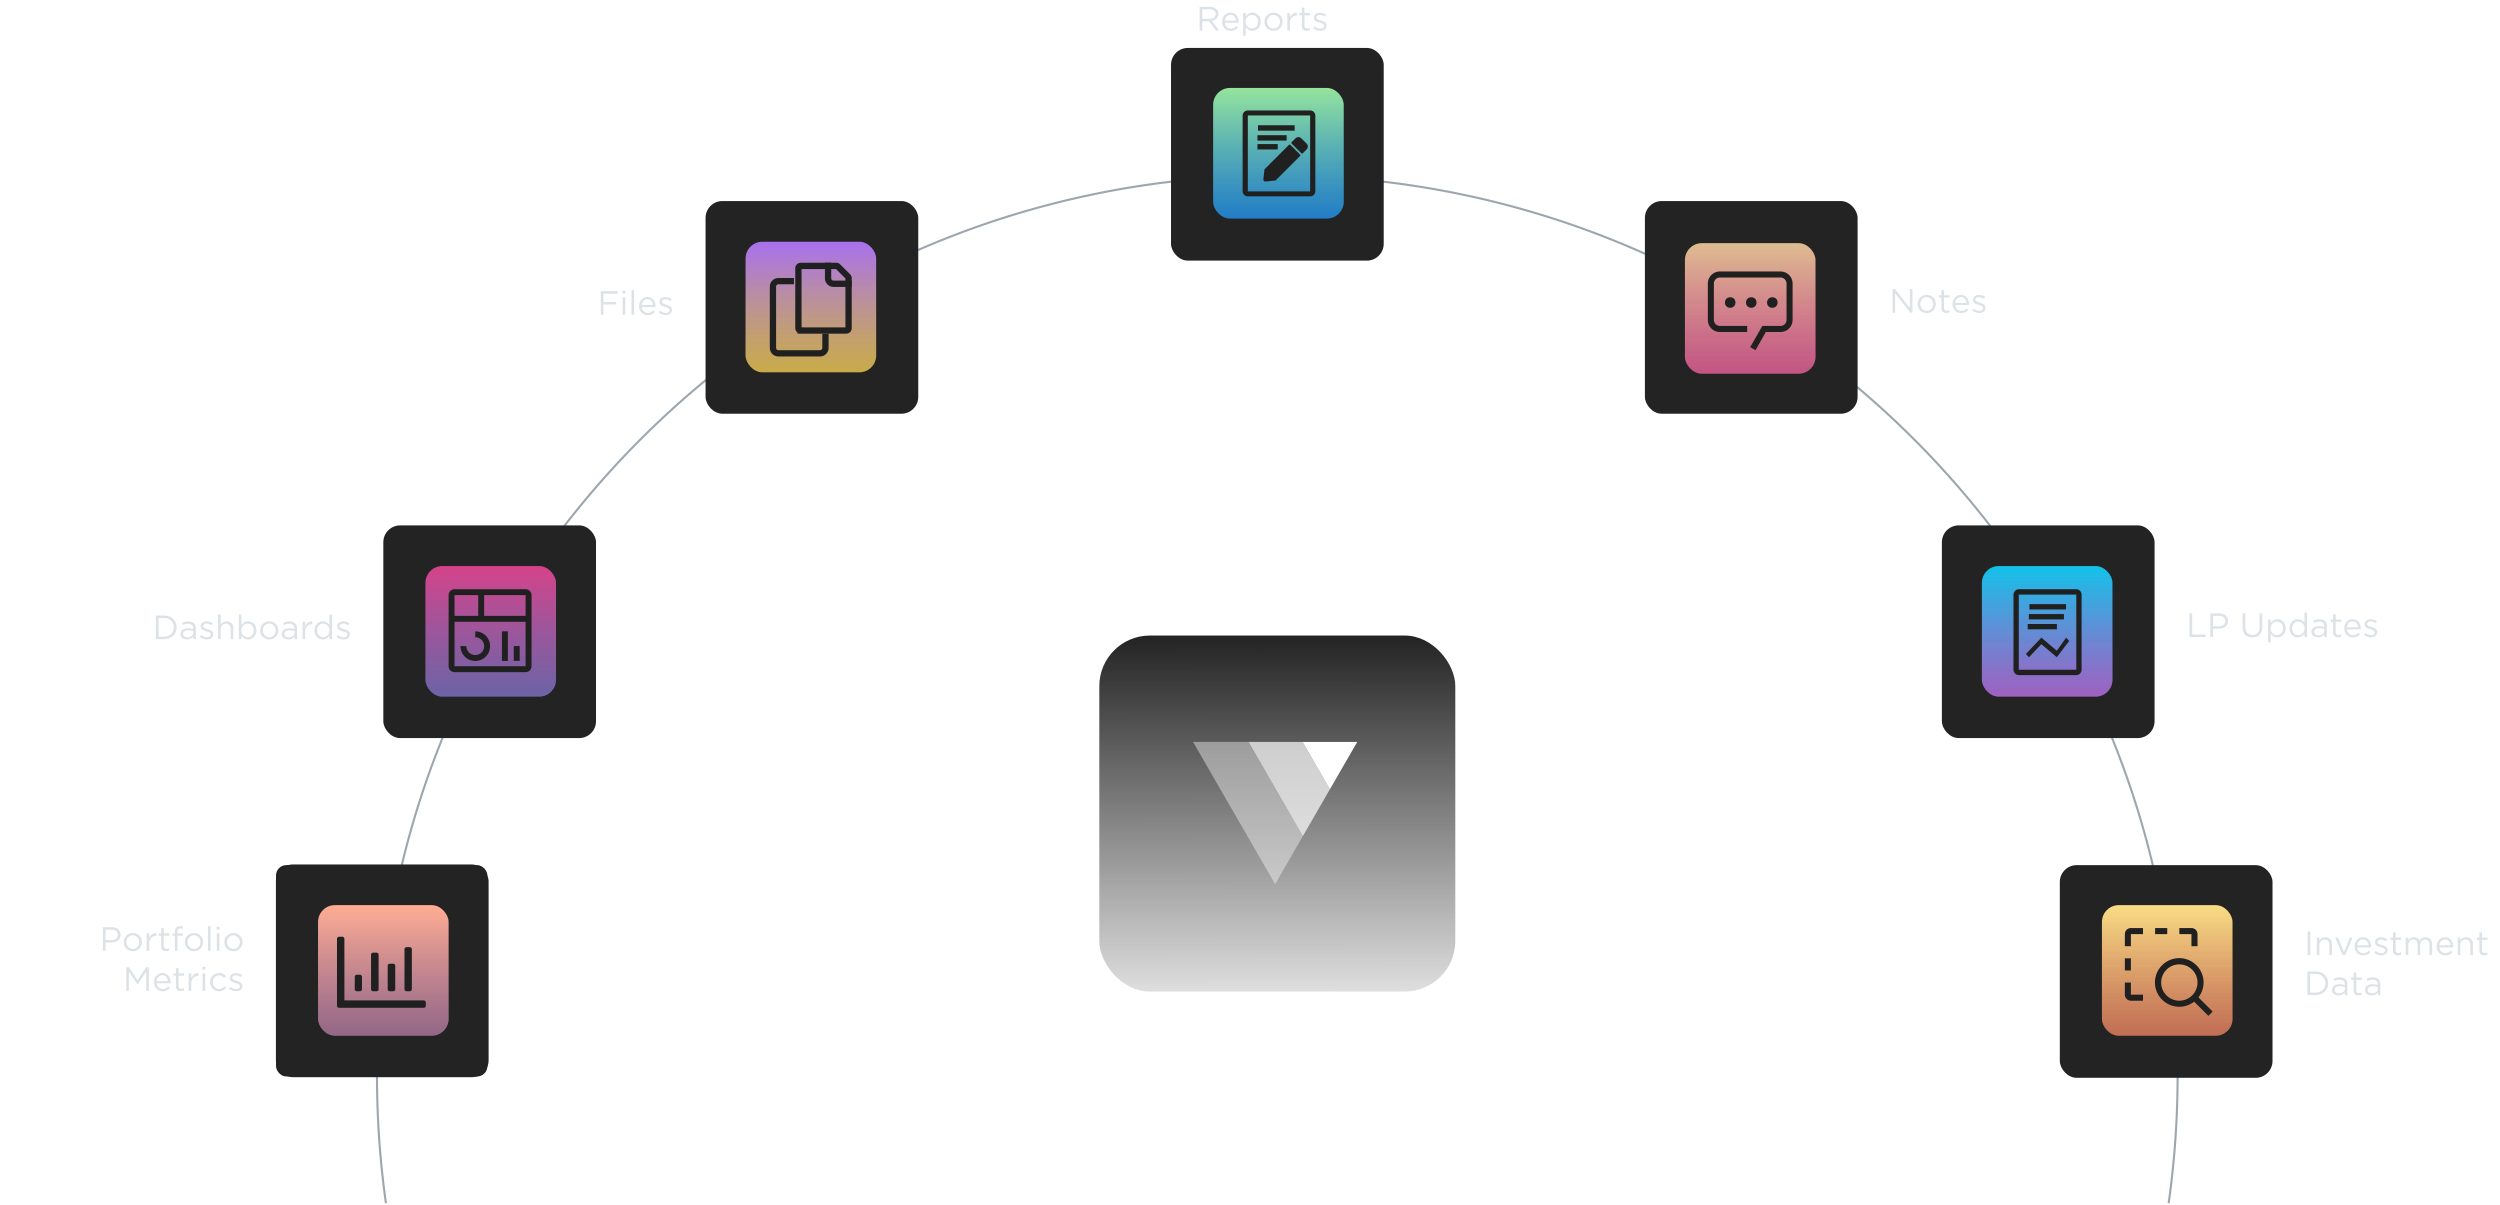 <svg xmlns="http://www.w3.org/2000/svg" width="1187" height="572" fill="none" viewBox="0 0 1187 572">
  <path stroke="#9DA6AE" d="M1029.68 571.261a430.754 430.754 0 0 0 4.24-60.473c0-236.081-191.379-427.461-427.459-427.461S179 274.707 179 510.788c0 20.528 1.447 40.718 4.245 60.473"/>
  <rect width="100.352" height="100.352" x="131.055" y="410.761" fill="#202020" rx="4.895"/>
  <path fill="#DDE2E7" d="M1095.68 453.451v-11.2h1.27v11.2h-1.27Zm4.34 0v-8.272h1.23v1.44c.55-.896 1.41-1.616 2.83-1.616 2 0 3.17 1.344 3.17 3.312v5.136h-1.23v-4.832c0-1.536-.83-2.496-2.29-2.496-1.42 0-2.48 1.04-2.48 2.592v4.736h-1.23Zm12.32.064-3.59-8.336h1.36l2.79 6.864 2.8-6.864h1.32l-3.6 8.336h-1.08Zm6.87-3.696c.18 1.744 1.46 2.752 2.91 2.752 1.14 0 1.94-.464 2.61-1.168l.77.688c-.83.928-1.84 1.552-3.41 1.552-2.27 0-4.13-1.744-4.13-4.32 0-2.4 1.68-4.32 3.97-4.32 2.45 0 3.86 1.952 3.86 4.384 0 .112 0 .24-.02.432h-6.56Zm0-.992h5.33c-.15-1.504-1.01-2.784-2.64-2.784-1.43 0-2.51 1.184-2.69 2.784Zm11.47 4.784c-1.19 0-2.5-.464-3.43-1.216l.63-.88c.89.672 1.89 1.056 2.86 1.056.99 0 1.71-.512 1.71-1.312v-.032c0-.832-.97-1.152-2.06-1.456-1.3-.368-2.74-.816-2.74-2.336v-.032c0-1.424 1.19-2.368 2.82-2.368 1.01 0 2.13.352 2.98.912l-.56.928c-.77-.496-1.65-.8-2.45-.8-.98 0-1.6.512-1.6 1.2v.032c0 .784 1.02 1.088 2.13 1.424 1.28.384 2.65.88 2.65 2.368v.032c0 1.568-1.29 2.48-2.94 2.48Zm7.84-.016c-1.33 0-2.33-.656-2.33-2.336v-4.992h-1.16v-1.088h1.16v-2.496h1.23v2.496h2.62v1.088h-2.62v4.832c0 1.008.56 1.376 1.39 1.376.42 0 .77-.08 1.2-.288v1.056c-.43.224-.9.352-1.49.352Zm3.7-.144v-8.272h1.24v1.392c.54-.816 1.28-1.568 2.67-1.568 1.34 0 2.21.72 2.65 1.648.6-.912 1.48-1.648 2.92-1.648 1.9 0 3.07 1.28 3.07 3.328v5.12h-1.23v-4.832c0-1.6-.8-2.496-2.15-2.496-1.25 0-2.29.928-2.29 2.56v4.768h-1.21v-4.864c0-1.552-.82-2.464-2.13-2.464s-2.3 1.088-2.3 2.608v4.72h-1.24Zm15.96-3.632c.17 1.744 1.45 2.752 2.91 2.752 1.14 0 1.94-.464 2.61-1.168l.77.688c-.84.928-1.84 1.552-3.41 1.552-2.27 0-4.13-1.744-4.13-4.32 0-2.4 1.68-4.32 3.97-4.32 2.45 0 3.85 1.952 3.85 4.384 0 .112 0 .24-.01.432h-6.56Zm0-.992h5.33c-.15-1.504-1.01-2.784-2.64-2.784-1.43 0-2.52 1.184-2.69 2.784Zm8.73 4.624v-8.272h1.23v1.44c.55-.896 1.41-1.616 2.84-1.616 2 0 3.16 1.344 3.16 3.312v5.136h-1.23v-4.832c0-1.536-.83-2.496-2.29-2.496-1.42 0-2.48 1.04-2.48 2.592v4.736h-1.23Zm12.63.144c-1.33 0-2.34-.656-2.34-2.336v-4.992h-1.15v-1.088h1.15v-2.496h1.23v2.496h2.63v1.088h-2.63v4.832c0 1.008.56 1.376 1.4 1.376.41 0 .76-.08 1.2-.288v1.056c-.44.224-.9.352-1.49.352Zm-83.97 18.856v-11.2h3.89c3.52 0 5.95 2.416 5.95 5.568v.032c0 3.152-2.43 5.6-5.95 5.6h-3.89Zm1.27-1.168h2.62c2.83 0 4.64-1.92 4.64-4.4v-.032c0-2.48-1.81-4.432-4.64-4.432h-2.62v8.864Zm13.5 1.344c-1.55 0-3.08-.88-3.08-2.576v-.032c0-1.776 1.44-2.704 3.53-2.704 1.06 0 1.79.144 2.53.352v-.256c0-1.472-.9-2.24-2.45-2.24-.97 0-1.74.24-2.51.592l-.37-1.008c.91-.416 1.79-.704 3.01-.704 1.17 0 2.08.32 2.67.912.58.576.87 1.376.87 2.432v5.056h-1.22v-1.232c-.58.736-1.52 1.408-2.98 1.408Zm.24-.992c1.52 0 2.76-.912 2.76-2.224v-.768a8.535 8.535 0 0 0-2.42-.352c-1.54 0-2.42.672-2.42 1.664v.032c0 1.04.96 1.648 2.08 1.648Zm9.26.96c-1.33 0-2.34-.656-2.34-2.336v-4.992h-1.15v-1.088h1.15v-2.496h1.23v2.496h2.63v1.088h-2.63v4.832c0 1.008.56 1.376 1.39 1.376.42 0 .77-.08 1.2-.288v1.056c-.43.224-.89.352-1.48.352Zm6.16.032c-1.55 0-3.09-.88-3.09-2.576v-.032c0-1.776 1.44-2.704 3.54-2.704 1.05 0 1.79.144 2.53.352v-.256c0-1.472-.9-2.24-2.45-2.24-.98 0-1.75.24-2.51.592l-.37-1.008c.91-.416 1.79-.704 3.01-.704 1.16 0 2.08.32 2.67.912.57.576.86 1.376.86 2.432v5.056h-1.21v-1.232c-.58.736-1.52 1.408-2.98 1.408Zm.24-.992c1.52 0 2.75-.912 2.75-2.224v-.768a8.516 8.516 0 0 0-2.41-.352c-1.54 0-2.42.672-2.42 1.664v.032c0 1.04.96 1.648 2.08 1.648Z"/>
  <rect width="100.989" height="100.989" x="131" y="410.451" fill="#232323" rx="8"/>
  <rect width="100.989" height="100.989" x="556" y="22.761" fill="#232323" rx="8"/>
  <rect width="100.989" height="100.989" x="781" y="95.451" fill="#232323" rx="8"/>
  <rect width="100.989" height="100.989" x="922" y="249.451" fill="#232323" rx="8"/>
  <rect width="100.989" height="100.989" x="978" y="410.761" fill="#232323" rx="8"/>
  <path fill="#DDE2E7" d="M569.584 14.451v-11.2h4.816c1.376 0 2.48.416 3.184 1.12.544.544.864 1.328.864 2.208v.032c0 1.856-1.28 2.944-3.04 3.264l3.44 4.576h-1.552l-3.248-4.352h-3.2v4.352h-1.264Zm1.264-5.488h3.44c1.68 0 2.88-.864 2.88-2.304v-.032c0-1.376-1.056-2.208-2.864-2.208h-3.456v4.544Zm10.67 1.856c.176 1.744 1.456 2.752 2.912 2.752 1.136 0 1.936-.464 2.608-1.168l.768.688c-.832.928-1.84 1.552-3.408 1.552-2.272 0-4.128-1.744-4.128-4.32 0-2.4 1.68-4.32 3.968-4.32 2.448 0 3.856 1.952 3.856 4.384 0 .112 0 .24-.016.432h-6.56Zm0-.992h5.328c-.144-1.504-1.008-2.784-2.64-2.784-1.424 0-2.512 1.184-2.688 2.784Zm8.733 7.184V6.18h1.232v1.664c.672-.992 1.648-1.84 3.168-1.84 1.984 0 3.952 1.568 3.952 4.288v.032c0 2.704-1.952 4.304-3.952 4.304-1.536 0-2.528-.832-3.168-1.76v4.144h-1.232Zm4.176-3.488c1.6 0 2.912-1.184 2.912-3.184v-.032c0-1.952-1.344-3.2-2.912-3.2-1.536 0-2.992 1.296-2.992 3.184v.032c0 1.92 1.456 3.2 2.992 3.2Zm10.225 1.12c-2.48 0-4.288-1.952-4.288-4.288v-.032c0-2.336 1.824-4.32 4.32-4.32 2.48 0 4.304 1.952 4.304 4.288v.032c0 2.336-1.84 4.32-4.336 4.32Zm.032-1.104c1.792 0 3.04-1.44 3.04-3.184v-.032c0-1.776-1.328-3.232-3.072-3.232-1.792 0-3.024 1.456-3.024 3.2v.032c0 1.776 1.312 3.216 3.056 3.216Zm6.536.912V6.18h1.232v2.16c.608-1.376 1.808-2.368 3.376-2.304v1.328h-.096c-1.808 0-3.28 1.296-3.28 3.792v3.296h-1.232Zm9.252.144c-1.328 0-2.336-.656-2.336-2.336V7.267h-1.152V6.18h1.152V3.683h1.232V6.18h2.624v1.088h-2.624V12.1c0 1.008.56 1.376 1.392 1.376.416 0 .768-.08 1.2-.288v1.056a3.099 3.099 0 0 1-1.488.352Zm6.437.016c-1.184 0-2.496-.464-3.424-1.216l.624-.88c.896.672 1.888 1.056 2.864 1.056.992 0 1.712-.512 1.712-1.312v-.032c0-.832-.976-1.152-2.064-1.456-1.296-.368-2.736-.816-2.736-2.336v-.032c0-1.424 1.184-2.368 2.816-2.368 1.008 0 2.128.352 2.976.912l-.56.928c-.768-.496-1.648-.8-2.448-.8-.976 0-1.6.512-1.6 1.2v.032c0 .784 1.024 1.088 2.128 1.424 1.28.384 2.656.88 2.656 2.368v.032c0 1.568-1.296 2.48-2.944 2.48ZM48.865 451.451v-11.2h4.192c2.528 0 4.192 1.344 4.192 3.552v.032c0 2.416-2.016 3.664-4.4 3.664h-2.72v3.952h-1.264Zm1.264-5.104h2.768c1.856 0 3.072-.992 3.072-2.464v-.032c0-1.6-1.2-2.432-3.008-2.432H50.13v4.928Zm12.914 5.296c-2.48 0-4.288-1.952-4.288-4.288v-.032c0-2.336 1.824-4.32 4.32-4.32 2.48 0 4.304 1.952 4.304 4.288v.032c0 2.336-1.84 4.32-4.336 4.32Zm.032-1.104c1.792 0 3.04-1.44 3.04-3.184v-.032c0-1.776-1.328-3.232-3.072-3.232-1.792 0-3.024 1.456-3.024 3.2v.032c0 1.776 1.312 3.216 3.056 3.216Zm6.535.912v-8.272h1.232v2.16c.608-1.376 1.808-2.368 3.376-2.304v1.328h-.096c-1.808 0-3.28 1.296-3.28 3.792v3.296H69.61Zm9.253.144c-1.328 0-2.336-.656-2.336-2.336v-4.992h-1.152v-1.088h1.152v-2.496h1.232v2.496h2.624v1.088h-2.624v4.832c0 1.008.56 1.376 1.392 1.376.416 0 .768-.08 1.2-.288v1.056a3.099 3.099 0 0 1-1.488.352Zm4.165-.144v-7.184H81.89v-1.072h1.136v-.72c0-.944.257-1.664.72-2.128.416-.416 1.025-.64 1.776-.64.577 0 .96.064 1.36.208v1.072c-.447-.128-.783-.208-1.2-.208-.96 0-1.44.576-1.44 1.76v.672h2.625v1.056H84.26v7.184h-1.233Zm9.03.192c-2.48 0-4.288-1.952-4.288-4.288v-.032c0-2.336 1.824-4.32 4.32-4.32 2.48 0 4.304 1.952 4.304 4.288v.032c0 2.336-1.84 4.32-4.336 4.32Zm.032-1.104c1.792 0 3.04-1.44 3.04-3.184v-.032c0-1.776-1.328-3.232-3.072-3.232-1.792 0-3.024 1.456-3.024 3.2v.032c0 1.776 1.312 3.216 3.056 3.216Zm6.648.912v-11.68h1.232v11.68h-1.232Zm4.123-10.08v-1.36h1.408v1.36h-1.408Zm.08 10.08v-8.272h1.232v8.272h-1.232Zm7.867.192c-2.48 0-4.288-1.952-4.288-4.288v-.032c0-2.336 1.824-4.32 4.32-4.32 2.48 0 4.304 1.952 4.304 4.288v.032c0 2.336-1.84 4.32-4.336 4.32Zm.032-1.104c1.792 0 3.04-1.44 3.04-3.184v-.032c0-1.776-1.328-3.232-3.072-3.232-1.792 0-3.024 1.456-3.024 3.2v.032c0 1.776 1.312 3.216 3.056 3.216Zm-50.881 19.912v-11.2h1.28l4.08 6.112 4.08-6.112h1.28v11.2h-1.264v-9.072l-4.08 6h-.064l-4.08-5.984v9.056h-1.232Zm14.419-3.632c.176 1.744 1.456 2.752 2.912 2.752 1.136 0 1.936-.464 2.608-1.168l.768.688c-.832.928-1.84 1.552-3.408 1.552-2.272 0-4.128-1.744-4.128-4.32 0-2.4 1.68-4.32 3.968-4.32 2.448 0 3.856 1.952 3.856 4.384 0 .112 0 .24-.016.432h-6.56Zm0-.992h5.328c-.144-1.504-1.008-2.784-2.64-2.784-1.424 0-2.512 1.184-2.688 2.784Zm11.5 4.768c-1.328 0-2.336-.656-2.336-2.336v-4.992H82.39v-1.088h1.152v-2.496h1.232v2.496h2.624v1.088h-2.624v4.832c0 1.008.56 1.376 1.392 1.376.416 0 .768-.08 1.2-.288v1.056a3.099 3.099 0 0 1-1.488.352Zm3.701-.144v-8.272h1.232v2.16c.608-1.376 1.808-2.368 3.376-2.304v1.328h-.096c-1.808 0-3.28 1.296-3.28 3.792v3.296H89.58Zm6.517-10.08v-1.36h1.407v1.36h-1.407Zm.08 10.08v-8.272h1.231v8.272h-1.231Zm7.819.192c-2.416 0-4.24-1.968-4.24-4.288v-.032c0-2.336 1.824-4.32 4.24-4.32 1.568 0 2.544.656 3.312 1.472l-.816.864c-.656-.688-1.392-1.248-2.512-1.248-1.68 0-2.96 1.424-2.96 3.2v.032c0 1.792 1.312 3.216 3.04 3.216 1.056 0 1.872-.528 2.528-1.232l.784.736c-.832.928-1.824 1.6-3.376 1.6Zm8.148-.032c-1.184 0-2.496-.464-3.424-1.216l.624-.88c.896.672 1.888 1.056 2.864 1.056.992 0 1.712-.512 1.712-1.312v-.032c0-.832-.976-1.152-2.064-1.456-1.296-.368-2.736-.816-2.736-2.336v-.032c0-1.424 1.184-2.368 2.816-2.368 1.008 0 2.128.352 2.976.912l-.56.928c-.768-.496-1.648-.8-2.448-.8-.976 0-1.6.512-1.6 1.2v.032c0 .784 1.024 1.088 2.128 1.424 1.28.384 2.656.88 2.656 2.368v.032c0 1.568-1.296 2.48-2.944 2.48Zm786.429-322.16v-11.2h1.184l7.056 8.976v-8.976h1.232v11.2h-1.008l-7.232-9.184v9.184h-1.232Zm16.209.192c-2.48 0-4.288-1.952-4.288-4.288v-.032c0-2.336 1.824-4.32 4.32-4.32 2.48 0 4.304 1.952 4.304 4.288v.032c0 2.336-1.84 4.32-4.336 4.32Zm.032-1.104c1.792 0 3.04-1.44 3.04-3.184v-.032c0-1.776-1.328-3.232-3.072-3.232-1.792 0-3.024 1.456-3.024 3.2v.032c0 1.776 1.312 3.216 3.056 3.216Zm9.304 1.056c-1.328 0-2.336-.656-2.336-2.336v-4.992h-1.152v-1.088h1.152v-2.496h1.232v2.496h2.624v1.088h-2.624v4.832c0 1.008.56 1.376 1.392 1.376.416 0 .768-.08 1.2-.288v1.056a3.099 3.099 0 0 1-1.488.352Zm4.202-3.776c.176 1.744 1.456 2.752 2.912 2.752 1.136 0 1.936-.464 2.608-1.168l.768.688c-.832.928-1.84 1.552-3.408 1.552-2.272 0-4.128-1.744-4.128-4.32 0-2.4 1.68-4.32 3.968-4.32 2.448 0 3.856 1.952 3.856 4.384 0 .112 0 .24-.016.432h-6.56Zm0-.992h5.328c-.144-1.504-1.008-2.784-2.64-2.784-1.424 0-2.512 1.184-2.688 2.784Zm11.469 4.784c-1.184 0-2.496-.464-3.424-1.216l.624-.88c.896.672 1.888 1.056 2.864 1.056.992 0 1.712-.512 1.712-1.312v-.032c0-.832-.976-1.152-2.064-1.456-1.296-.368-2.736-.816-2.736-2.336v-.032c0-1.424 1.184-2.368 2.816-2.368 1.008 0 2.128.352 2.976.912l-.56.928c-.768-.496-1.648-.8-2.448-.8-.976 0-1.6.512-1.6 1.2v.032c0 .784 1.024 1.088 2.128 1.424 1.28.384 2.656.88 2.656 2.368v.032c0 1.568-1.296 2.48-2.944 2.48Zm99.782 153.84v-11.2h1.27v10.032h6.3v1.168h-7.57Zm9.91 0v-11.2h4.19c2.53 0 4.19 1.344 4.19 3.552v.032c0 2.416-2.01 3.664-4.4 3.664h-2.72v3.952h-1.26Zm1.26-5.104h2.77c1.86 0 3.07-.992 3.07-2.464v-.032c0-1.6-1.2-2.432-3.01-2.432h-2.83v4.928Zm18.7 5.28c-2.77 0-4.65-1.696-4.65-4.864v-6.512h1.26v6.432c0 2.416 1.28 3.776 3.42 3.776 2.07 0 3.38-1.248 3.38-3.696v-6.512h1.26v6.416c0 3.264-1.87 4.96-4.67 4.96Zm7.46 2.384v-10.832h1.23v1.664c.67-.992 1.65-1.84 3.17-1.84 1.98 0 3.95 1.568 3.95 4.288v.032c0 2.704-1.95 4.304-3.95 4.304-1.54 0-2.53-.832-3.17-1.76v4.144h-1.23Zm4.17-3.488c1.6 0 2.91-1.184 2.91-3.184v-.032c0-1.952-1.34-3.2-2.91-3.2-1.53 0-2.99 1.296-2.99 3.184v.032c0 1.92 1.46 3.2 2.99 3.2Zm9.92 1.104c-1.98 0-3.95-1.568-3.95-4.288v-.032c0-2.704 1.97-4.304 3.95-4.304 1.54 0 2.53.832 3.17 1.76v-4.992h1.23v11.68h-1.23v-1.664c-.67.992-1.65 1.84-3.17 1.84Zm.23-1.104c1.53 0 2.99-1.296 2.99-3.2v-.032c0-1.904-1.46-3.184-2.99-3.184-1.6 0-2.92 1.184-2.92 3.184v.032c0 1.952 1.35 3.2 2.92 3.2Zm9.39 1.104c-1.55 0-3.09-.88-3.09-2.576v-.032c0-1.776 1.44-2.704 3.54-2.704 1.05 0 1.79.144 2.53.352v-.256c0-1.472-.9-2.24-2.45-2.24-.98 0-1.75.24-2.51.592l-.37-1.008c.91-.416 1.79-.704 3.01-.704 1.16 0 2.08.32 2.67.912.57.576.86 1.376.86 2.432v5.056h-1.21v-1.232c-.58.736-1.52 1.408-2.98 1.408Zm.24-.992c1.52 0 2.75-.912 2.75-2.224v-.768a8.516 8.516 0 0 0-2.41-.352c-1.54 0-2.42.672-2.42 1.664v.032c0 1.04.96 1.648 2.08 1.648Zm9.25.96c-1.33 0-2.33-.656-2.33-2.336v-4.992h-1.16v-1.088h1.16v-2.496h1.23v2.496h2.62v1.088H1109v4.832c0 1.008.56 1.376 1.39 1.376.42 0 .77-.08 1.2-.288v1.056c-.43.224-.9.352-1.49.352Zm4.2-3.776c.18 1.744 1.46 2.752 2.92 2.752 1.13 0 1.93-.464 2.6-1.168l.77.688c-.83.928-1.84 1.552-3.41 1.552-2.27 0-4.12-1.744-4.12-4.32 0-2.4 1.68-4.32 3.96-4.32 2.45 0 3.86 1.952 3.86 4.384 0 .112 0 .24-.02.432h-6.56Zm0-.992h5.33c-.14-1.504-1.01-2.784-2.64-2.784-1.42 0-2.51 1.184-2.69 2.784Zm11.47 4.784c-1.18 0-2.49-.464-3.42-1.216l.62-.88c.9.672 1.89 1.056 2.87 1.056.99 0 1.71-.512 1.71-1.312v-.032c0-.832-.98-1.152-2.07-1.456-1.29-.368-2.73-.816-2.73-2.336v-.032c0-1.424 1.18-2.368 2.81-2.368 1.01 0 2.13.352 2.98.912l-.56.928c-.77-.496-1.65-.8-2.45-.8-.97 0-1.6.512-1.6 1.2v.032c0 .784 1.03 1.088 2.13 1.424 1.28.384 2.66.88 2.66 2.368v.032c0 1.568-1.3 2.48-2.95 2.48Z"/>
  <rect width="100.989" height="100.989" x="182" y="249.451" fill="#232323" rx="8"/>
  <rect width="100.989" height="100.989" x="335" y="95.451" fill="#232323" rx="8"/>
  <rect width="62" height="62" x="576" y="41.761" fill="url(#a)" rx="8"/>
  <rect width="62" height="62" x="576" y="41.761" fill="url(#b)" rx="8"/>
  <rect width="62" height="62" x="151" y="429.761" fill="url(#c)" rx="8"/>
  <rect width="62" height="62" x="151" y="429.761" fill="url(#d)" rx="8"/>
  <rect width="62" height="62" x="862" y="177.451" fill="url(#e)" rx="8" transform="rotate(-180 862 177.451)"/>
  <rect width="62" height="62" x="800" y="115.761" fill="url(#f)" rx="8"/>
  <g clip-path="url(#g)">
    <path fill="#202020" d="M833.501 166.267 831 164.829l5.75-10.062h8.625a2.876 2.876 0 0 0 2.875-2.875v-17.25a2.875 2.875 0 0 0-2.875-2.875h-28.75a2.876 2.876 0 0 0-2.875 2.875v17.25a2.876 2.876 0 0 0 2.875 2.875h12.937v2.875h-12.937a5.751 5.751 0 0 1-5.75-5.75v-17.25a5.751 5.751 0 0 1 5.75-5.75h28.75a5.751 5.751 0 0 1 5.75 5.75v17.25a5.753 5.753 0 0 1-5.75 5.75h-6.958l-4.916 8.625Z"/>
  </g>
  <circle cx="821.5" cy="143.642" r="2.5" fill="#202020"/>
  <circle cx="831.5" cy="143.642" r="2.5" fill="#202020"/>
  <circle cx="841.5" cy="143.642" r="2.5" fill="#202020"/>
  <rect width="62" height="62" x="354" y="114.761" fill="url(#h)" rx="8"/>
  <rect width="62" height="62" x="354" y="114.761" fill="url(#i)" rx="8"/>
  <path fill="#DDE2E7" d="M74.006 303.451v-11.2h3.888c3.52 0 5.952 2.416 5.952 5.568v.032c0 3.152-2.432 5.6-5.952 5.6h-3.888Zm1.264-1.168h2.624c2.832 0 4.64-1.92 4.64-4.4v-.032c0-2.48-1.808-4.432-4.64-4.432H75.27v8.864Zm13.508 1.344c-1.553 0-3.089-.88-3.089-2.576v-.032c0-1.776 1.44-2.704 3.537-2.704 1.055 0 1.791.144 2.528.352v-.256c0-1.472-.897-2.24-2.449-2.24-.976 0-1.744.24-2.512.592l-.368-1.008c.913-.416 1.793-.704 3.008-.704 1.168 0 2.08.32 2.672.912.576.576.864 1.376.864 2.432v5.056h-1.215v-1.232c-.577.736-1.52 1.408-2.977 1.408Zm.24-.992c1.52 0 2.751-.912 2.751-2.224v-.768a8.504 8.504 0 0 0-2.416-.352c-1.535 0-2.415.672-2.415 1.664v.032c0 1.04.96 1.648 2.08 1.648Zm9.297.976c-1.184 0-2.496-.464-3.424-1.216l.624-.88c.896.672 1.888 1.056 2.864 1.056.992 0 1.712-.512 1.712-1.312v-.032c0-.832-.976-1.152-2.064-1.456-1.296-.368-2.736-.816-2.736-2.336v-.032c0-1.424 1.184-2.368 2.816-2.368 1.008 0 2.128.352 2.976.912l-.56.928c-.768-.496-1.648-.8-2.448-.8-.976 0-1.6.512-1.6 1.2v.032c0 .784 1.024 1.088 2.128 1.424 1.28.384 2.656.88 2.656 2.368v.032c0 1.568-1.296 2.48-2.944 2.48Zm5.233-.16v-11.68h1.232v4.848c.544-.896 1.408-1.616 2.832-1.616 2 0 3.168 1.344 3.168 3.312v5.136h-1.232v-4.832c0-1.536-.832-2.496-2.288-2.496-1.424 0-2.48 1.04-2.48 2.592v4.736h-1.232Zm14.259.176c-1.536 0-2.528-.832-3.168-1.76v1.584h-1.232v-11.68h1.232v5.072c.672-.992 1.648-1.84 3.168-1.84 1.984 0 3.952 1.568 3.952 4.288v.032c0 2.704-1.952 4.304-3.952 4.304Zm-.224-1.104c1.6 0 2.912-1.184 2.912-3.184v-.032c0-1.952-1.344-3.2-2.912-3.2-1.536 0-2.992 1.296-2.992 3.184v.032c0 1.92 1.456 3.2 2.992 3.2Zm10.225 1.12c-2.48 0-4.288-1.952-4.288-4.288v-.032c0-2.336 1.824-4.32 4.32-4.32 2.48 0 4.304 1.952 4.304 4.288v.032c0 2.336-1.84 4.32-4.336 4.32Zm.032-1.104c1.792 0 3.04-1.44 3.04-3.184v-.032c0-1.776-1.328-3.232-3.072-3.232-1.792 0-3.024 1.456-3.024 3.2v.032c0 1.776 1.312 3.216 3.056 3.216Zm9 1.088c-1.552 0-3.088-.88-3.088-2.576v-.032c0-1.776 1.44-2.704 3.536-2.704 1.056 0 1.792.144 2.528.352v-.256c0-1.472-.896-2.24-2.448-2.24-.976 0-1.744.24-2.512.592l-.368-1.008c.912-.416 1.792-.704 3.008-.704 1.168 0 2.08.32 2.672.912.576.576.864 1.376.864 2.432v5.056h-1.216v-1.232c-.576.736-1.52 1.408-2.976 1.408Zm.24-.992c1.52 0 2.752-.912 2.752-2.224v-.768a8.504 8.504 0 0 0-2.416-.352c-1.536 0-2.416.672-2.416 1.664v.032c0 1.04.96 1.648 2.08 1.648Zm6.562.816v-8.272h1.232v2.16c.608-1.376 1.808-2.368 3.376-2.304v1.328h-.096c-1.808 0-3.28 1.296-3.28 3.792v3.296h-1.232Zm9.612.176c-1.984 0-3.952-1.568-3.952-4.288v-.032c0-2.704 1.968-4.304 3.952-4.304 1.536 0 2.528.832 3.168 1.76v-4.992h1.232v11.68h-1.232v-1.664c-.672.992-1.648 1.84-3.168 1.84Zm.224-1.104c1.536 0 2.992-1.296 2.992-3.2v-.032c0-1.904-1.456-3.184-2.992-3.184-1.6 0-2.912 1.184-2.912 3.184v.032c0 1.952 1.344 3.2 2.912 3.2Zm9.665 1.088c-1.184 0-2.496-.464-3.424-1.216l.624-.88c.896.672 1.888 1.056 2.864 1.056.992 0 1.712-.512 1.712-1.312v-.032c0-.832-.976-1.152-2.064-1.456-1.296-.368-2.736-.816-2.736-2.336v-.032c0-1.424 1.184-2.368 2.816-2.368 1.008 0 2.128.352 2.976.912l-.56.928c-.768-.496-1.648-.8-2.448-.8-.976 0-1.6.512-1.6 1.2v.032c0 .784 1.024 1.088 2.128 1.424 1.28.384 2.656.88 2.656 2.368v.032c0 1.568-1.296 2.48-2.944 2.48Z"/>
  <rect width="62" height="62" x="202" y="268.761" fill="url(#j)" rx="8"/>
  <rect width="62" height="62" x="202" y="268.761" fill="url(#k)" rx="8"/>
  <rect width="62" height="62" x="998" y="429.761" fill="url(#l)" rx="8"/>
  <rect width="62" height="62" x="998" y="429.761" fill="url(#m)" rx="8"/>
  <path fill="#DDE2E7" d="M285.24 149.451v-11.2h8.048v1.168h-6.784v4h6.064v1.152h-6.064v4.88h-1.264Zm10.324-10.08v-1.36h1.408v1.36h-1.408Zm.08 10.08v-8.272h1.232v8.272h-1.232Zm4.203 0v-11.68h1.232v11.68h-1.232Zm4.827-3.632c.177 1.744 1.457 2.752 2.913 2.752 1.136 0 1.936-.464 2.608-1.168l.768.688c-.832.928-1.84 1.552-3.408 1.552-2.272 0-4.128-1.744-4.128-4.32 0-2.4 1.68-4.32 3.968-4.32 2.448 0 3.856 1.952 3.856 4.384 0 .112 0 .24-.016.432h-6.561Zm0-.992h5.329c-.144-1.504-1.008-2.784-2.64-2.784-1.424 0-2.512 1.184-2.689 2.784Zm11.469 4.784c-1.184 0-2.496-.464-3.424-1.216l.624-.88c.896.672 1.888 1.056 2.864 1.056.992 0 1.712-.512 1.712-1.312v-.032c0-.832-.976-1.152-2.064-1.456-1.296-.368-2.736-.816-2.736-2.336v-.032c0-1.424 1.184-2.368 2.816-2.368 1.008 0 2.128.352 2.976.912l-.56.928c-.768-.496-1.648-.8-2.448-.8-.976 0-1.6.512-1.6 1.2v.032c0 .784 1.024 1.088 2.128 1.424 1.28.384 2.656.88 2.656 2.368v.032c0 1.568-1.296 2.48-2.944 2.48Z"/>
  <rect width="62" height="62" x="941" y="268.761" fill="url(#n)" rx="8"/>
  <rect width="62" height="62" x="941" y="268.761" fill="url(#o)" rx="8"/>
  <g filter="url(#p)">
    <rect width="169.025" height="169.025" x="521.949" y="301.761" fill="url(#q)" rx="24"/>
  </g>
  <path fill="#fff" fill-opacity=".4" fill-rule="evenodd" d="m618.603 396.983-25.813-44.709h-26.329l38.978 67.511 13.164-22.802Z" clip-rule="evenodd"/>
  <path fill="#fff" fill-opacity=".7" fill-rule="evenodd" d="m592.791 352.274 25.813 44.709 12.827-22.217-12.986-22.492h25.972-51.626Z" clip-rule="evenodd"/>
  <path fill="#fff" d="m631.43 374.766-12.986-22.492h25.972l-12.986 22.492Z"/>
  <path fill="#202020" d="M163.516 474.996h37.681a.923.923 0 0 1 .701.307c.191.201.295.468.289.744v1.409a1.05 1.05 0 0 1-.289.745.926.926 0 0 1-.701.31h-40.21a.923.923 0 0 1-.701-.307 1.054 1.054 0 0 1-.286-.748v-31.64a1.042 1.042 0 0 1 .29-.744.918.918 0 0 1 .697-.311h1.542a.93.93 0 0 1 .697.307c.192.202.296.471.29.748v29.18Z"/>
  <path fill="#202020" d="M171.868 469.672c0 .26-.104.509-.289.693a.993.993 0 0 1-.698.287h-1.457a.989.989 0 0 1-.697-.287.973.973 0 0 1-.289-.693v-5.88c0-.26.103-.509.289-.693a.989.989 0 0 1 .697-.287h1.457c.261 0 .512.103.698.287a.977.977 0 0 1 .289.693v5.88Zm7.894 0c0 .26-.104.509-.289.693a.991.991 0 0 1-.698.287h-1.616a.99.99 0 0 1-.698-.287.977.977 0 0 1-.289-.693v-16.366c0-.259.104-.509.289-.692a.99.99 0 0 1 .698-.287h1.616c.262 0 .512.103.698.287a.975.975 0 0 1 .289.692v16.366Zm7.894 0c0 .26-.104.509-.289.693a.99.99 0 0 1-.698.287h-1.602a.99.99 0 0 1-.698-.287.977.977 0 0 1-.289-.693v-11.126c0-.26.104-.509.289-.693a.99.99 0 0 1 .698-.287h1.602a.99.99 0 0 1 .698.287.977.977 0 0 1 .289.693v11.126Zm7.894 0a.977.977 0 0 1-.987.98h-1.522a.989.989 0 0 1-.697-.287.977.977 0 0 1-.289-.693V450.69c0-.26.104-.509.289-.693a.989.989 0 0 1 .697-.287h1.522a.987.987 0 0 1 .911.605c.05.119.076.246.076.375v18.982Zm768.01-182.836h17.401v2.551H963.56v-2.551Zm-.26 4.714h16.658v2.551H963.3v-2.551Zm.051 20.499-1.47-1.548 7.351-7.738 7.35 6.191 4.411-6.191 1.47 1.548-5.881 7.738-7.35-6.19-5.881 6.19Zm13.284-15.781h-13.872v2.55h13.872v-2.55Z"/>
  <path fill="#202020" d="M985.824 279.761H958.52c-1.392 0-2.52 1.188-2.52 2.653v35.476c0 1.465 1.128 2.652 2.52 2.652h27.304c1.392 0 2.52-1.187 2.52-2.652v-19.072h-2.52v19.177H958.52v-35.683h27.304v16.506h2.52v-16.404c0-1.465-1.128-2.653-2.52-2.653Z"/>
  <path fill="#202020" fill-rule="evenodd" d="M592.465 52.451h29.591a2.465 2.465 0 0 1 2.465 2.466v35.85a2.465 2.465 0 0 1-2.465 2.466h-29.591A2.465 2.465 0 0 1 590 90.767v-35.85a2.465 2.465 0 0 1 2.465-2.466Zm29.591 2.371h-29.59v36.044h29.59V54.822Z" clip-rule="evenodd"/>
  <path fill="#202020" d="M597.304 59.483h17.401v2.55h-17.401v-2.55Zm-.26 4.714h13.846v2.55h-13.846v-2.55Zm0 4.218h9.627v2.55h-9.627v-2.55Zm15.637.381 4.573 4.575a.495.495 0 0 1 0 .7l-11.609 11.602-4.705.522a.986.986 0 0 1-1.09-1.09l.522-4.707 11.609-11.602a.496.496 0 0 1 .7 0Zm7.678-.635-2.474-2.475a1.983 1.983 0 0 0-2.799 0l-1.795 1.795a.497.497 0 0 0 0 .7l4.574 4.575a.496.496 0 0 0 .7 0l1.794-1.796a1.983 1.983 0 0 0 0-2.8Zm430.201 412.13-6.74-6.74a11.57 11.57 0 0 0 2.38-8.159 11.532 11.532 0 0 0-3.86-7.574 11.534 11.534 0 0 0-19.16 8.293c-.1 2.934.93 5.794 2.88 7.995a11.532 11.532 0 0 0 15.73 1.478l6.74 6.74 2.03-2.033Zm-15.81-5.155c-1.71 0-3.37-.506-4.79-1.453a8.606 8.606 0 0 1-3.18-3.871 8.67 8.67 0 0 1-.49-4.983 8.627 8.627 0 0 1 15.63-3.11 8.615 8.615 0 0 1 1.46 4.792 8.696 8.696 0 0 1-2.53 6.096 8.641 8.641 0 0 1-6.1 2.529Zm-17.25 0h-5.75a2.88 2.88 0 0 1-2.03-.843 2.868 2.868 0 0 1-.84-2.032v-5.75h2.87v5.75h5.75v2.875Zm-5.75-20.125h-2.87v5.75h2.87v-5.75Zm31.63-5.75h-2.88v-5.75h-5.75v-2.875h5.75a2.88 2.88 0 0 1 2.03.843c.54.539.84 1.27.85 2.032v5.75Zm-14.38-8.625h-5.75v2.875h5.75v-2.875Zm-17.25 8.625h-2.87v-5.75c0-.762.3-1.493.84-2.032a2.88 2.88 0 0 1 2.03-.843h5.75v2.875h-5.75v5.75Z"/>
  <path stroke="#202020" stroke-width="2.981" d="M380.185 126.252h16.901c.291 0 .571.116.778.322l4.714 4.714c.206.207.322.487.322.779v23.755c0 .608-.493 1.101-1.101 1.101h-21.614a1.101 1.101 0 0 1-1.101-1.101v-28.469c0-.608.493-1.101 1.101-1.101Z"/>
  <path stroke="#202020" stroke-width="2.981" d="M393.174 124.761v7.38a2.591 2.591 0 0 0 2.591 2.591h8.626m-27.42-1.246h-7.38a2.591 2.591 0 0 0-2.591 2.591v29.093a2.591 2.591 0 0 0 2.591 2.591h19.745a2.592 2.592 0 0 0 2.592-2.591v-6.757"/>
  <path fill="#202020" d="M246.75 306.761h-2.812v7.031h2.812v-7.031Zm-5.625-7h-2.813v14.063h2.813v-14.063Zm-15.469 14.063a7.038 7.038 0 0 1-7.031-7.032h2.813a4.22 4.22 0 1 0 4.218-4.218v-2.813a7.03 7.03 0 0 1 0 14.063Z"/>
  <path fill="#202020" d="M249.562 279.761h-33.75a2.817 2.817 0 0 0-2.812 2.813v33.75a2.816 2.816 0 0 0 2.812 2.812h33.75a2.813 2.813 0 0 0 2.813-2.812v-33.75a2.813 2.813 0 0 0-2.813-2.813Zm0 12.656h-19.687v-9.843h19.687v9.843Zm-22.5-9.843v9.843h-11.25v-9.843h11.25Zm-11.25 33.75V295.23h33.751l.002 21.094h-33.753Z"/>
  <defs>
    <linearGradient id="a" x1="610.196" x2="610.196" y1="41.761" y2="103.761" gradientUnits="userSpaceOnUse">
      <stop stop-color="#95E49C"/>
      <stop offset="1" stop-color="#2196F3"/>
    </linearGradient>
    <linearGradient id="b" x1="607.078" x2="607.078" y1="42.061" y2="154.38" gradientUnits="userSpaceOnUse">
      <stop stop-color="#232323" stop-opacity="0"/>
      <stop offset="1" stop-color="#232323" stop-opacity=".4"/>
    </linearGradient>
    <linearGradient id="c" x1="182.078" x2="182.078" y1="430.061" y2="542.38" gradientUnits="userSpaceOnUse">
      <stop stop-color="#FFAD93"/>
      <stop offset="1" stop-color="#7451B2"/>
    </linearGradient>
    <linearGradient id="d" x1="182.078" x2="182.078" y1="430.061" y2="542.38" gradientUnits="userSpaceOnUse">
      <stop stop-color="#232323" stop-opacity="0"/>
      <stop offset="1" stop-color="#232323" stop-opacity=".4"/>
    </linearGradient>
    <linearGradient id="e" x1="893" x2="893" y1="177.451" y2="239.451" gradientUnits="userSpaceOnUse">
      <stop stop-color="#EF629F"/>
      <stop offset="1" stop-color="#DEBC91"/>
    </linearGradient>
    <linearGradient id="f" x1="831.078" x2="831.078" y1="116.061" y2="228.38" gradientUnits="userSpaceOnUse">
      <stop stop-color="#232323" stop-opacity="0"/>
      <stop offset="1" stop-color="#232323" stop-opacity=".4"/>
    </linearGradient>
    <linearGradient id="h" x1="385" x2="385" y1="114.761" y2="176.761" gradientUnits="userSpaceOnUse">
      <stop stop-color="#A770EF"/>
      <stop offset="1" stop-color="#F7D154"/>
    </linearGradient>
    <linearGradient id="i" x1="385.078" x2="385.078" y1="115.061" y2="227.38" gradientUnits="userSpaceOnUse">
      <stop stop-color="#232323" stop-opacity="0"/>
      <stop offset="1" stop-color="#232323" stop-opacity=".4"/>
    </linearGradient>
    <linearGradient id="j" x1="233.078" x2="233.078" y1="269.061" y2="381.38" gradientUnits="userSpaceOnUse">
      <stop stop-color="#D5438A"/>
      <stop offset="1" stop-color="#3D9FFF"/>
    </linearGradient>
    <linearGradient id="k" x1="233.078" x2="233.078" y1="269.061" y2="381.38" gradientUnits="userSpaceOnUse">
      <stop stop-color="#232323" stop-opacity="0"/>
      <stop offset="1" stop-color="#232323" stop-opacity=".4"/>
    </linearGradient>
    <linearGradient id="l" x1="1032.2" x2="1032.2" y1="429.761" y2="491.761" gradientUnits="userSpaceOnUse">
      <stop stop-color="#F8DD85"/>
      <stop offset="1" stop-color="#ED8362"/>
    </linearGradient>
    <linearGradient id="m" x1="1029.08" x2="1029.08" y1="430.061" y2="542.38" gradientUnits="userSpaceOnUse">
      <stop stop-color="#232323" stop-opacity="0"/>
      <stop offset="1" stop-color="#232323" stop-opacity=".4"/>
    </linearGradient>
    <linearGradient id="n" x1="972.078" x2="972.078" y1="269.061" y2="331.761" gradientUnits="userSpaceOnUse">
      <stop stop-color="#12C2E9"/>
      <stop offset="1" stop-color="#C471ED"/>
    </linearGradient>
    <linearGradient id="o" x1="972.078" x2="972.078" y1="269.061" y2="381.38" gradientUnits="userSpaceOnUse">
      <stop stop-color="#232323" stop-opacity="0"/>
      <stop offset="1" stop-color="#232323" stop-opacity=".4"/>
    </linearGradient>
    <linearGradient id="q" x1="606.462" x2="606.645" y1="301.761" y2="500.282" gradientUnits="userSpaceOnUse">
      <stop stop-color="#232323"/>
      <stop offset="1" stop-color="#232323" stop-opacity="0"/>
    </linearGradient>
    <clipPath id="g">
      <path fill="#fff" d="M0 0h46v46H0z" transform="translate(808 123.142)"/>
    </clipPath>
    <filter id="p" width="201.025" height="201.025" x="505.949" y="285.761" color-interpolation-filters="sRGB" filterUnits="userSpaceOnUse">
      <feFlood flood-opacity="0" result="BackgroundImageFix"/>
      <feColorMatrix in="SourceAlpha" result="hardAlpha" values="0 0 0 0 0 0 0 0 0 0 0 0 0 0 0 0 0 0 127 0"/>
      <feOffset dx="4" dy="4"/>
      <feGaussianBlur stdDeviation="6"/>
      <feColorMatrix values="0 0 0 0 0.2 0 0 0 0 0.2 0 0 0 0 0.2 0 0 0 0.16 0"/>
      <feBlend in2="BackgroundImageFix" result="effect1_dropShadow_4315_69701"/>
      <feColorMatrix in="SourceAlpha" result="hardAlpha" values="0 0 0 0 0 0 0 0 0 0 0 0 0 0 0 0 0 0 127 0"/>
      <feOffset dx="-4" dy="-4"/>
      <feGaussianBlur stdDeviation="6"/>
      <feColorMatrix values="0 0 0 0 0.925 0 0 0 0 0.925 0 0 0 0 0.925 0 0 0 0.05 0"/>
      <feBlend in2="effect1_dropShadow_4315_69701" result="effect2_dropShadow_4315_69701"/>
      <feBlend in="SourceGraphic" in2="effect2_dropShadow_4315_69701" result="shape"/>
    </filter>
  </defs>
</svg>
